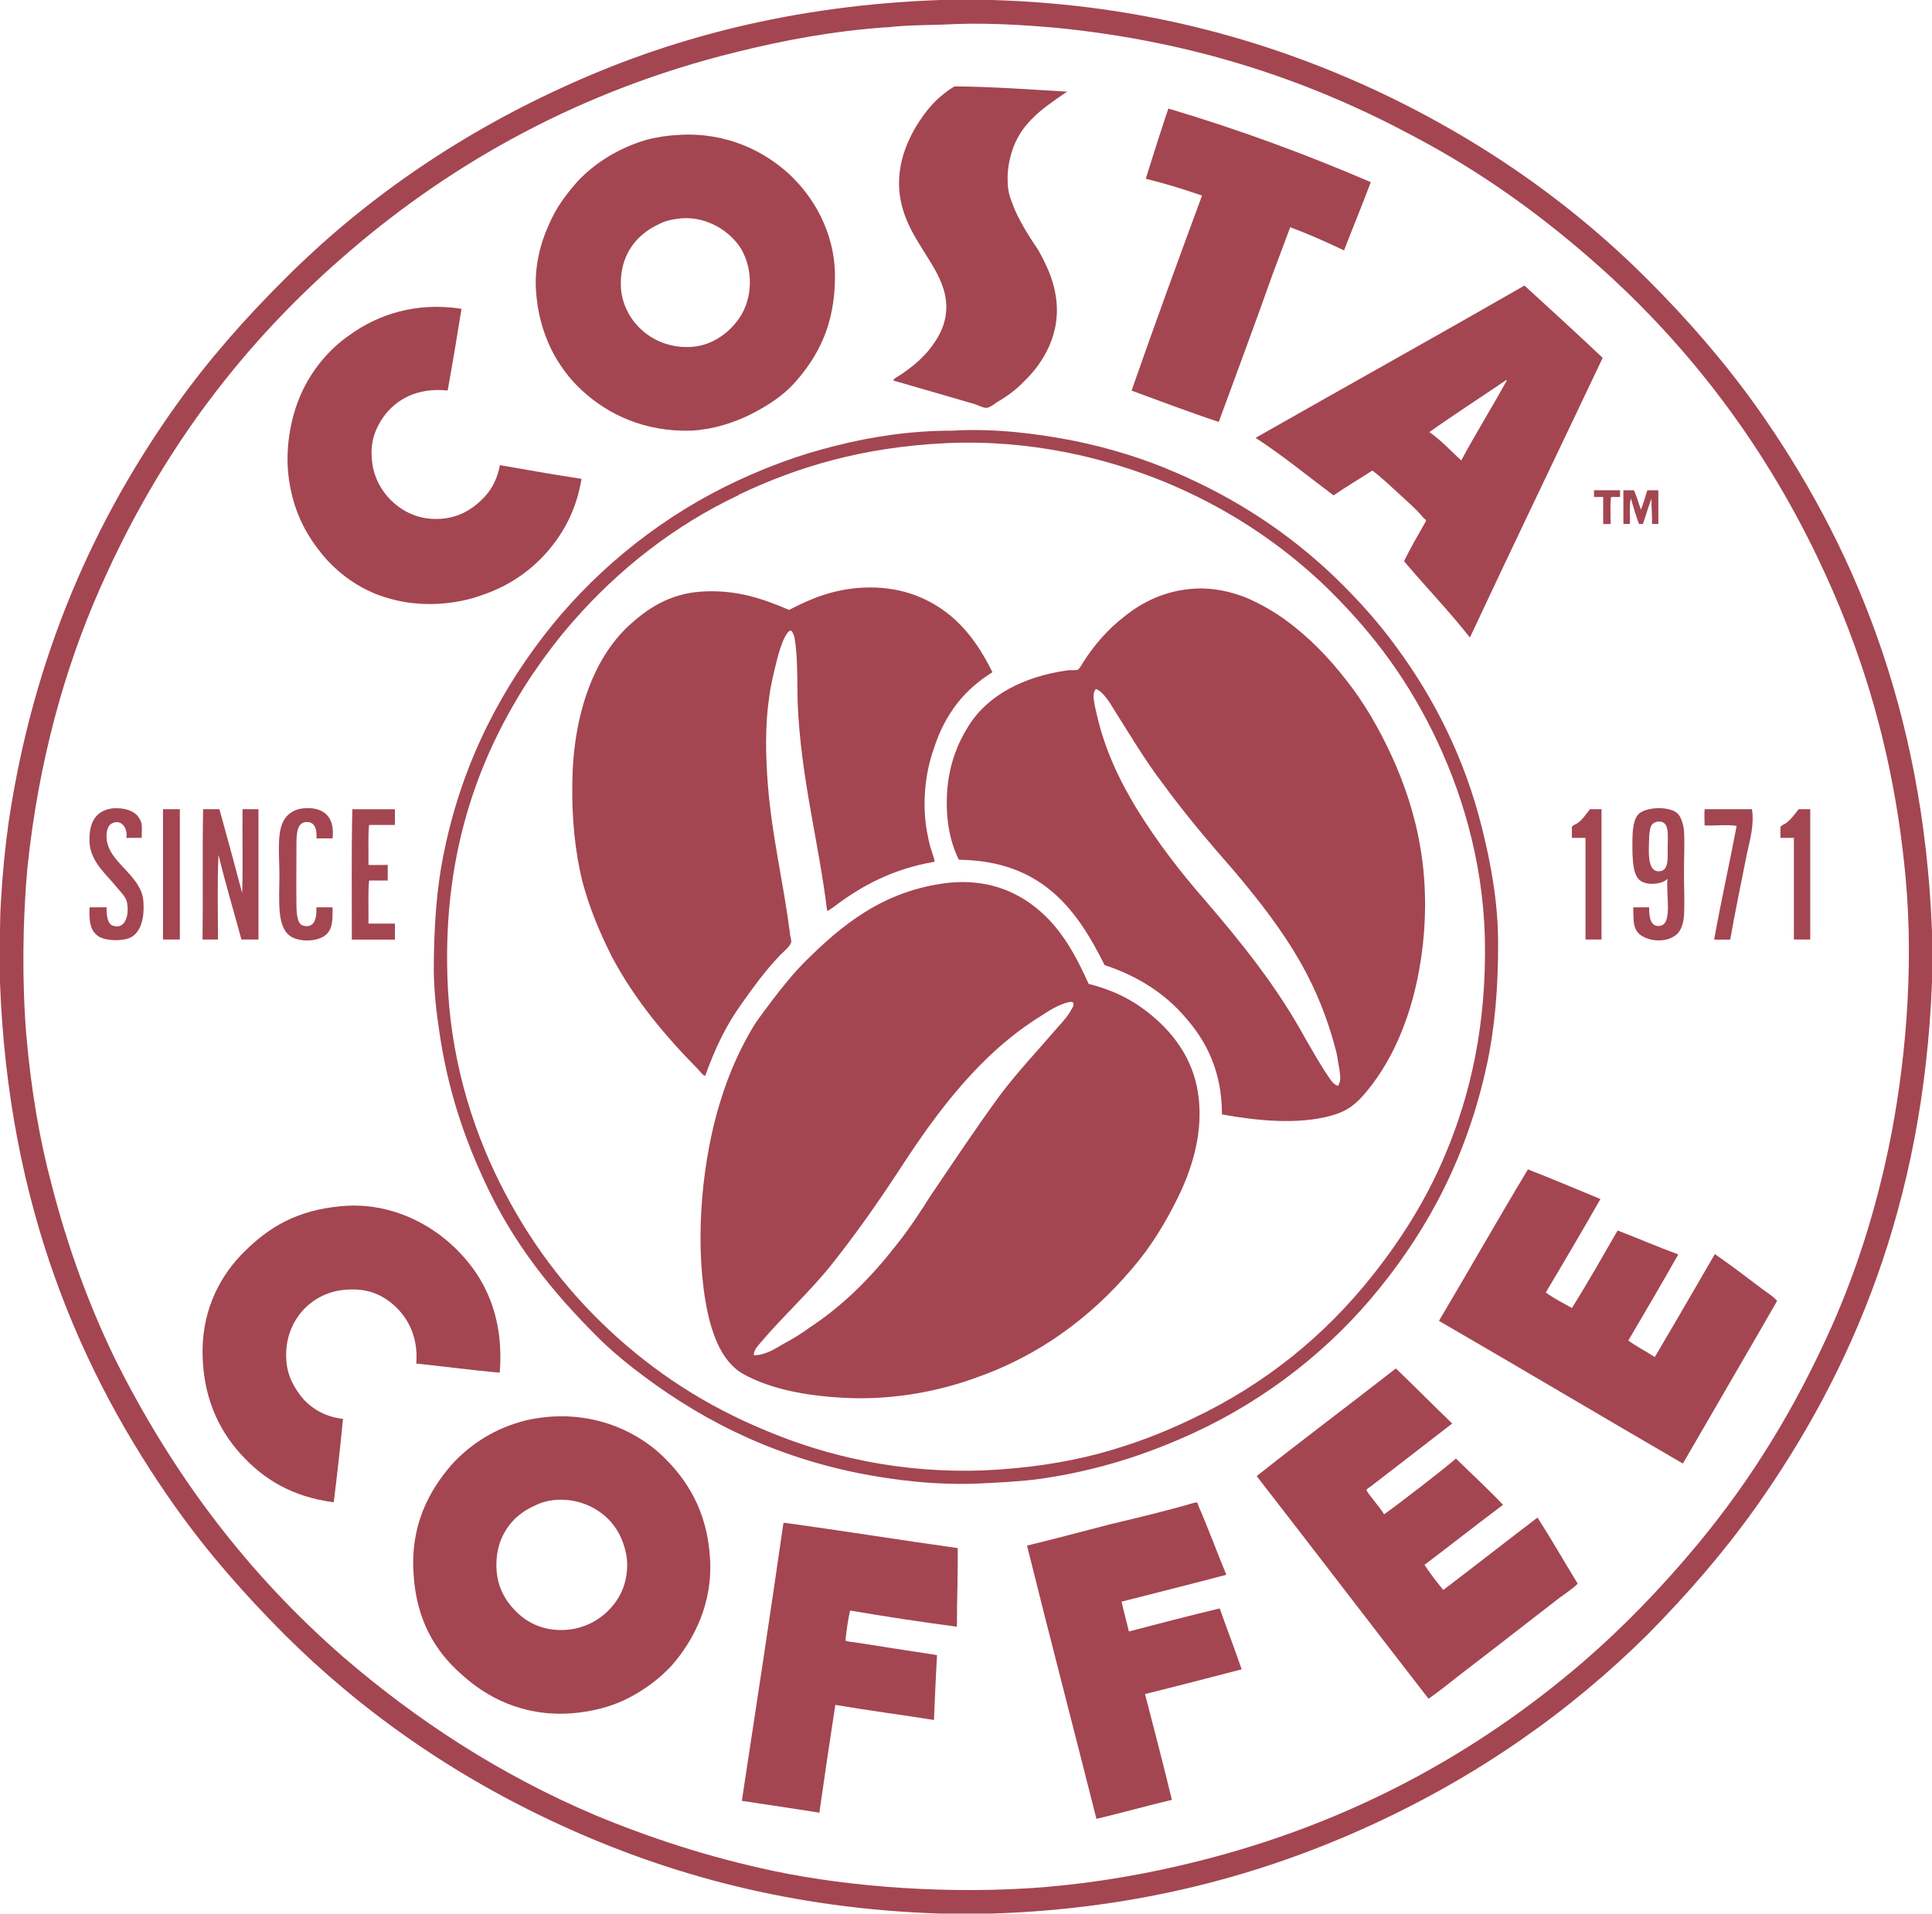 <?xml version="1.0" encoding="UTF-8"?>
<svg id="Layer_1" data-name="Layer 1" xmlns="http://www.w3.org/2000/svg" xmlns:xlink="http://www.w3.org/1999/xlink" viewBox="0 0 231.5 229.33">
  <defs>
    <style>
      .cls-1 {
        clip-path: url(#clippath);
      }

      .cls-2 {
        fill: none;
      }

      .cls-2, .cls-3 {
        stroke-width: 0px;
      }

      .cls-4 {
        clip-path: url(#clippath-1);
      }

      .cls-3 {
        fill: #a34651;
        fill-rule: evenodd;
      }
    </style>
    <clipPath id="clippath">
      <rect class="cls-2" y="0" width="231.5" height="229.33"/>
    </clipPath>
    <clipPath id="clippath-1">
      <rect class="cls-2" y="0" width="231.5" height="229.33"/>
    </clipPath>
  </defs>
  <g id="Costa">
    <g class="cls-1">
      <g class="cls-4">
        <path class="cls-3" d="m112.69,0h6.15c17.83.52,32.66,4.72,45.45,10.57,12.85,5.94,23.87,13.65,33.19,22.98,4.68,4.69,9.01,9.64,12.9,15.07,11.57,16.3,20.08,36.28,21.12,62.98v6.11c-1.04,26.66-9.55,46.61-21.14,62.96-3.91,5.48-8.2,10.4-12.88,15.15-9.32,9.25-20.34,17.01-33.19,22.9-12.79,5.87-27.62,10.03-45.45,10.6h-6.15c-17.88-.57-32.71-4.73-45.5-10.6-12.86-5.89-23.89-13.65-33.16-22.9-4.72-4.75-9.07-9.67-12.96-15.15C9.53,164.41,1,144.38,0,117.76v-6.15c.02-1.1.02-2.37.11-3.53.18-3.31.49-6.44.92-9.52,3-20.21,10.45-36.5,20.07-49.99,3.92-5.5,8.31-10.45,12.99-15.11,9.2-9.23,20.35-17.03,33.09-22.88C80.03,4.62,94.91.63,112.69,0m-6.41,3.26c-6.51.46-12.39,1.57-18.05,2.98-18.55,4.56-33.84,13.14-46.33,23.86-12.68,10.86-22.68,23.97-29.91,40.4-4.25,9.59-7.37,20.76-8.7,33.45-.59,6.4-.66,13.75-.13,20.18.56,6.38,1.56,12.4,3.07,18,1.91,7.4,4.43,14.26,7.5,20.61,7.07,14.2,16.1,25.98,27.39,35.82,8.76,7.56,18.79,14.13,30.21,18.97,6.49,2.7,13.59,5.04,21.39,6.69,9.39,1.97,21.39,2.82,32.45,1.93,6.53-.56,12.44-1.63,18.09-3.03,18.58-4.6,33.81-13.12,46.32-23.86,5.1-4.4,9.63-9.13,13.89-14.26,6.42-7.75,11.61-16.18,16.06-26.15,2.85-6.45,5.12-13.43,6.77-21.29,1.97-9.48,3.07-21.2,2.04-32.36-1.37-14.96-5.28-27.45-10.63-38.55-6.81-14.16-16.05-26.04-27.33-35.81-6.33-5.5-13.12-10.34-20.79-14.4-12.11-6.53-26.01-11.43-43.06-13.11-4.34-.38-8.93-.65-13.56-.38-2.28.07-4.47.07-6.69.33"/>
        <path class="cls-3" d="m127.81,10.97c.11,0,.07.05,0,.05-3.04,2.08-5.9,3.96-6.79,8-.28,1.14-.34,2.25-.24,3.41.1,1.03.51,1.91.87,2.82.77,1.69,1.73,3.2,2.73,4.67.86,1.53,1.76,3.35,2.09,5.33.83,4.64-1.48,8.3-3.86,10.55-.83.88-1.93,1.69-3.17,2.41-.33.24-.85.64-1.19.66-.34.05-.92-.24-1.41-.43-3.33-.97-6.58-1.91-9.83-2.85.13-.19.34-.36.52-.43,1.39-.9,2.56-1.8,3.66-3.07,1.11-1.36,2.2-3.03,2.2-5.32,0-2.68-1.65-4.93-2.81-6.84-1.25-1.98-2.47-4.03-2.8-6.84-.3-3.09.69-5.65,1.84-7.69,1.3-2.19,2.67-3.78,4.75-5.05,4.57.04,8.97.37,13.45.63"/>
        <path class="cls-3" d="m140.08,13.03c8.51,2.54,16.51,5.5,24.17,8.8-1.02,2.74-2.15,5.44-3.2,8.18-2.07-.99-4.19-1.93-6.45-2.78-.71,1.91-1.45,3.87-2.18,5.83-2.04,5.78-4.24,11.65-6.38,17.5-3.55-1.16-6.97-2.48-10.45-3.75,2.73-7.82,5.56-15.57,8.44-23.37-2.16-.75-4.38-1.44-6.74-2.02.66-2.04,1.27-4.1,1.99-6.24.22-.68.44-1.4.69-2.06,0-.02,0-.21.09-.08"/>
        <path class="cls-3" d="m81.41,16.16c5.69-.32,10.16,1.96,13.16,4.71,2.77,2.58,5.48,6.84,5.48,12.27,0,5.85-2.07,9.68-4.95,12.86-1.37,1.49-3.19,2.67-5.2,3.68-2.04,1.01-4.43,1.77-7.03,1.93-5.69.17-10.05-1.98-13.11-4.8-1.51-1.37-2.82-3.13-3.77-5.08-.96-2.03-1.62-4.31-1.78-7.13-.14-2.72.54-5.42,1.47-7.47.92-2.23,2.12-3.79,3.52-5.39,2.02-2.15,4.84-3.98,8.27-4.99,1.25-.33,2.7-.54,3.93-.58m-2.62,10.78c-2.6,1.24-4.63,3.76-4.37,7.65.34,4.02,4,7.33,8.56,6.96,2.52-.19,4.56-1.86,5.61-3.44,1.61-2.3,1.72-5.83.18-8.36-1.15-1.86-3.84-3.84-7.12-3.6-1.14.13-2.04.31-2.86.8"/>
        <path class="cls-3" d="m182.67,34.22c3.15,2.88,6.27,5.74,9.37,8.66-5.3,11.2-10.66,22.3-15.91,33.52-2.49-3.16-5.36-6.15-7.89-9.14.8-1.67,1.72-3.2,2.62-4.81.02-.16-.16-.29-.3-.39-.79-.99-1.88-1.91-2.77-2.74-1.1-.99-2.16-2.04-3.35-2.93-1.55,1.01-3.17,1.95-4.65,2.98-3.09-2.33-6.09-4.78-9.34-6.9,10.74-6.11,21.56-12.13,32.22-18.25m-2.21,11.34c-3.05,2.07-6.17,4.08-9.18,6.22,1.42,1.01,2.53,2.21,3.81,3.4,1.75-3.27,3.7-6.36,5.48-9.62h-.12Z"/>
        <path class="cls-3" d="m55.3,37.02c-.54,3.35-1.08,6.59-1.66,9.78-3.68-.39-6.22,1.1-7.71,3.18-.92,1.32-1.58,2.93-1.37,5.04.24,3.74,3.37,6.85,6.97,7.14,2.42.21,4.28-.62,5.61-1.75,1.38-1.12,2.36-2.54,2.76-4.67,3.29.57,6.43,1.14,9.78,1.64-.6,3.66-2.11,6.44-4.11,8.75-2.04,2.34-4.64,4.1-7.69,5.14-3.43,1.29-7.7,1.49-11.21.46-3.1-.84-5.8-2.68-7.8-4.98-2.04-2.42-3.52-5.05-4.16-8.74-.69-3.89.09-7.99,1.39-10.86,1.25-2.78,3.3-5.3,5.81-7.01,3.31-2.41,7.94-4,13.39-3.13"/>
        <path class="cls-3" d="m114.15,51.61c5.04-.31,10.28.37,14.62,1.23,4.41.91,8.43,2.18,12.1,3.78,7.46,3.2,13.75,7.44,19.09,12.56,2.75,2.66,5.26,5.45,7.44,8.47,4.38,5.96,8.08,13.12,10.17,21.54,1.06,4.25,1.94,8.89,1.94,13.9,0,5.4-.39,10.1-1.36,14.57-2.36,10.85-6.91,19.4-12.9,26.79-5.73,7.1-13.35,13.19-22.26,17.29-5.55,2.54-11.36,4.47-18.32,5.48-2.39.32-4.78.43-7.34.56-5.11.22-10.04-.37-14.52-1.25-11-2.25-19.59-6.83-27.02-12.64-1.46-1.14-2.97-2.43-4.22-3.7-5.32-5.3-9.99-11.06-13.38-18.35-2.51-5.35-4.54-11.2-5.55-18.23-.35-2.28-.63-4.75-.66-7.27,0-5.35.34-10.15,1.3-14.57,2.24-10.76,7.01-19.59,12.87-26.84,5.77-7.09,13.41-13.23,22.26-17.34,3.58-1.67,7.45-3.12,11.71-4.17,4.22-1.07,8.87-1.81,13.97-1.81h.08Zm-25.62,7.71c-7.77,3.66-14.46,8.98-19.79,15.07-1.79,2.02-3.43,4.21-5,6.51-6.07,9.16-10.64,20.68-10.13,36.14.28,9.44,2.84,17.83,6.26,24.67,3.46,6.94,7.83,12.74,13.18,17.73,5.3,4.95,11.47,9.03,18.85,12.05,7.22,3.03,16.08,5.12,26.16,4.71,5-.24,9.4-.9,13.54-1.98,4.1-1.11,7.73-2.49,11.28-4.21,8.75-4.14,15.87-9.97,21.54-17.11,3.44-4.33,6.48-9.11,8.73-14.48,3.11-7.34,5.01-15.84,4.77-26.11-.26-9.42-2.9-17.84-6.27-24.66-3.52-7.09-7.83-12.59-13.2-17.74-5.3-4.97-11.5-9.09-18.85-12.14-7.04-2.88-16.15-5.14-26.33-4.66-9.93.49-17.68,2.82-24.73,6.17"/>
        <path class="cls-3" d="m194.12,58.75v.81h-1.08c-.13.97-.04,2.21-.04,3.24h-.9v-3.24h-1.1v-.81h3.12Z"/>
        <path class="cls-3" d="m194.53,58.75h1.26c.32.75.56,1.53.82,2.32.33-.71.52-1.57.78-2.32h1.32v4.04h-.76c.04-1.03-.09-1.95-.06-3.02-.4.98-.68,2.04-1.03,3.02h-.47c-.37-1-.68-2.03-.98-3.07-.2.9-.06,2.07-.11,3.07h-.78v-4.04Z"/>
        <path class="cls-3" d="m118.93,80.55c-1.68,1.05-3.07,2.25-4.25,3.76-1.21,1.57-2.14,3.37-2.77,5.37-1.09,2.98-1.5,7.03-.72,10.56.11.61.23,1.11.4,1.61.13.49.34.93.41,1.42-5.02.84-8.84,2.92-12.16,5.46-.25.13-.41.35-.73.42-1.01-8.28-3.15-15.87-3.53-24.88-.06-2.2,0-4.65-.23-6.82-.1-.66-.1-1.38-.55-1.88-.37,0-.52.41-.73.72-.44.86-.77,1.95-1.02,2.99-.35,1.4-.74,2.98-.91,4.51-.48,3.2-.39,6.96-.13,10.27.5,6.24,1.84,11.57,2.64,17.72,0,.41.22.88.15,1.14-.15.58-1.12,1.27-1.56,1.8-1.58,1.67-3.02,3.64-4.33,5.5-1.87,2.59-3.22,5.37-4.4,8.69-.28-.02-.53-.39-.8-.7-3.91-3.96-7.63-8.35-10.38-13.54-1.46-2.9-2.71-5.83-3.59-9.2-.81-3.4-1.24-7.25-1.16-11.64.08-8.03,2.47-14.83,6.72-18.81,2.21-2.04,4.89-3.86,8.68-4.12,4.36-.3,7.61.94,10.57,2.19,2.6-1.35,5.3-2.49,8.85-2.67,4.24-.21,7.49,1.1,9.93,2.92,2.49,1.86,4.22,4.45,5.59,7.21"/>
        <path class="cls-3" d="m146.42,133.54c0-5.15-1.88-8.79-4.39-11.62-2.43-2.86-5.74-4.98-9.67-6.26-3.33-6.68-7.51-12.5-17.46-12.63-1.2-2.39-1.63-5.27-1.39-8.41.23-2.98,1.22-5.52,2.5-7.55,2.24-3.68,6.57-6.01,11.99-6.75.37,0,.86,0,1.14-.05.14-.08.47-.55.65-.9,1.3-2.04,2.92-3.92,4.84-5.41,2.07-1.7,4.89-3.22,8.54-3.42,2.27-.13,4.35.37,6.2,1.1,1.65.72,3.27,1.64,4.61,2.62,2.87,2.08,5.27,4.58,7.35,7.27,2.11,2.65,3.92,5.79,5.42,9.05,1.55,3.37,2.81,7.1,3.47,11.15.75,4.45.68,9.2,0,13.5-.96,6.13-3.11,11.48-6.4,15.49-1.15,1.39-2.16,2.38-4.25,2.96-4,1.14-9.05.62-13.14-.13m-15.11-48.37c.99,4.64,2.91,8.49,4.92,11.8,2.48,4.01,5.27,7.61,8.15,10.9,4.54,5.29,8.7,10.48,12.04,16.61.89,1.5,1.74,3.07,2.69,4.44.31.48.67,1.06,1.21,1.19.43-.64.22-1.4.15-2.06-.15-.69-.21-1.36-.36-2-1.01-3.97-2.41-7.34-4.11-10.41-2.32-4.14-5.15-7.73-8.06-11.19-2.95-3.37-5.93-6.86-8.65-10.6-2.06-2.69-3.85-5.72-5.74-8.7-.54-.92-1.45-2.37-2.25-2.59-.51.56-.18,1.68,0,2.59"/>
        <path class="cls-3" d="m16.99,100.41h-1.86c.23-1.14-.63-2.41-1.83-1.67-.66.44-.61,1.89-.39,2.45.6,2.32,3.99,3.91,4.26,6.69.18,2.03-.25,3.8-1.49,4.45-.96.49-2.91.45-3.84-.09-.98-.64-1.19-1.67-1.11-3.51h2.05c-.04.82.06,1.95.72,2.19,1.51.55,2.04-1.29,1.7-2.85-.11-.56-.7-1.14-1.18-1.7-1.14-1.47-3.09-2.96-3.29-5.31-.12-2.28.58-3.91,2.76-4.19,1.46-.12,2.69.35,3.15,1.12.48.68.34,1.08.34,2.41"/>
        <path class="cls-3" d="m39.86,100.47h-1.94c.06-1.03-.15-1.73-.81-1.92-1.62-.33-1.59,1.46-1.59,3.02,0,2.19-.03,4.58,0,6.88,0,1.29.18,2.35.82,2.48,1.37.36,1.63-.95,1.57-2.2h1.94c0,1.29.02,2.19-.43,2.87-.73,1.22-3.12,1.38-4.39.73-1.93-.99-1.55-4.26-1.55-7.44,0-2.41-.32-5.03.49-6.51.46-.9,1.42-1.44,2.37-1.51,2.36-.23,3.82.95,3.51,3.59"/>
        <path class="cls-3" d="m195.69,108.73h1.92c-.03,1.29.21,2.39,1.32,2.22,1.55-.27.63-3.98.89-5.64-.61.65-2.42.86-3.28.22-.86-.64-.94-2.39-.94-4.3,0-1.73.08-3.06.81-3.74,1.05-.86,3.78-.86,4.64.03.36.36.66,1.26.73,1.99.1,1.47,0,3.24,0,5.12s.1,3.49,0,5.11c-.08,1.18-.49,2.11-1.22,2.48-1.27.87-3.83.52-4.52-.78-.36-.68-.3-1.37-.34-2.71m1.92-8.71c-.03,1.73-.39,4.62,1.32,4.38,1-.15.89-1.44.89-2.82,0-1.63.27-3.31-1.27-3.11-.72.15-.86.68-.93,1.55"/>
        <path class="cls-3" d="m19.55,96.97h2v15.62h-2.02v-15.44c0-.07,0-.14.02-.18"/>
        <path class="cls-3" d="m24.34,96.97h1.95c.93,3.33,1.83,6.68,2.73,10.06.1-3.35,0-6.73.04-10.06h1.91v15.62h-2.04c-.93-3.44-1.93-6.75-2.75-10.15-.16,3.29-.06,6.73-.06,10.15h-1.85c.07-5.21-.04-10.52.07-15.62"/>
        <path class="cls-3" d="m47.32,96.97v1.89h-3.09c-.16,1.44-.04,3.22-.08,4.79.65.03,1.61,0,2.31,0v1.87h-2.23c-.16,1.57-.04,3.5-.08,5.16h3.17v1.92h-5.16c0-5.21-.06-10.52.06-15.62h5.1Z"/>
        <path class="cls-3" d="m190.51,96.97h1.39v15.62h-1.92v-12.18h-1.63v-1.33c.23-.29.54-.29.78-.52.52-.37.93-1.03,1.38-1.58"/>
        <path class="cls-3" d="m209.93,96.97c.28,2-.24,3.61-.6,5.31-.68,3.42-1.38,6.79-2.01,10.32h-1.92c.81-4.6,1.83-9.05,2.69-13.63-1.15-.18-2.62,0-3.84-.05.01-.62-.06-1.39.01-1.95h5.66Z"/>
        <path class="cls-3" d="m215.52,96.97h1.39v15.62h-1.96v-12.18h-1.61v-1.33c.2-.16.34-.29.55-.35.63-.43,1.11-1.08,1.62-1.75"/>
        <path class="cls-3" d="m130.46,117.91c3.76.97,6.23,2.48,8.61,4.73,2.23,2.15,4.1,5.01,4.55,8.84.51,4.23-.71,8.14-2.05,11.13-1.44,3.07-3.06,5.86-5.04,8.36-4.84,6.02-11.11,11.11-19.38,14.06-4.71,1.74-10.77,2.97-17.4,2.39-4.23-.33-7.86-1.2-10.69-2.76-2.72-1.53-3.92-5.15-4.54-8.79-1.31-7.91-.28-17.24,1.79-23.87,1.06-3.47,2.45-6.52,4.12-9.25.66-.98,1.4-1.93,2.13-2.91,1.17-1.53,2.4-3.07,3.79-4.49,4.41-4.4,9.41-8.62,17.22-9.55,5-.54,8.6,1.23,11.11,3.44,2.58,2.24,4.28,5.35,5.77,8.68m-2.46,2.19c-1.15.29-2.21.95-3.31,1.67-7.16,4.46-12.28,11.28-16.79,18.22-2.62,4.02-5.42,8-8.34,11.66-2.63,3.26-5.7,6.04-8.32,9.13-.37.45-.93.96-.91,1.62,1.34.02,2.54-.77,3.55-1.36,1.13-.59,2.2-1.27,3.16-1.97,4.09-2.69,7.4-6.07,10.36-9.86,1.51-1.88,2.81-3.87,4.12-5.93,2.72-4.02,5.4-8.06,8.25-11.96,2.19-2.92,4.65-5.5,6.97-8.21.56-.63,1.22-1.33,1.62-2.1.13-.2.45-.65.18-.91-.24-.11-.37,0-.56,0"/>
        <path class="cls-3" d="m183.09,140.14c2.93,1.14,5.77,2.35,8.68,3.55-2.15,3.77-4.34,7.5-6.55,11.2.98.72,2.08,1.27,3.14,1.86,1.91-3.07,3.68-6.18,5.47-9.29,2.45.94,4.83,1.97,7.27,2.87-1.97,3.48-3.97,6.88-5.99,10.32,1,.73,2.11,1.27,3.17,1.98,2.42-4.08,4.78-8.18,7.2-12.34,1.97,1.36,3.79,2.75,5.65,4.16.62.48,1.34.88,1.81,1.45-3.74,6.51-7.52,12.96-11.29,19.49-9.8-5.69-19.44-11.43-29.23-17.1,3.57-6.01,7.06-12.17,10.66-18.15"/>
        <path class="cls-3" d="m59.88,164.5c-3.39-.3-6.64-.75-10-1.09.22-2.87-.73-5.02-2.28-6.62-1.42-1.43-3.31-2.45-6.01-2.24-4.24.2-7.63,3.79-7.28,8.48.12,1.95,1.08,3.55,2.14,4.75,1.15,1.18,2.64,2.02,4.65,2.26-.33,3.37-.69,6.66-1.11,9.99-5.05-.66-8.45-2.8-11.16-5.79-2.71-3-4.56-7-4.56-12.31s2.36-9.35,5.02-11.94c2.95-2.95,6.31-4.94,11.46-5.43,5.51-.56,10.1,1.75,13.02,4.3,3.82,3.31,6.7,8.28,6.11,15.63"/>
        <path class="cls-3" d="m174.02,170.58c-3.01,2.32-6.51,5.05-9.72,7.51-.2.12-.57.4-.57.46,0,.05.37.64.47.71.58.79,1.14,1.4,1.65,2.21,1.49-1.05,2.93-2.21,4.37-3.29,1.42-1.11,2.84-2.21,4.24-3.39,1.87,1.84,3.85,3.65,5.64,5.54-3.21,2.41-6.29,4.84-9.41,7.2.71,1.08,1.46,2.04,2.25,3.01,3.79-2.88,7.52-5.81,11.29-8.68,1.66,2.58,3.2,5.29,4.82,7.93-.66.64-1.49,1.18-2.2,1.7-3.69,2.84-7.45,5.8-11.2,8.66-1.49,1.14-2.95,2.37-4.48,3.42-6.92-8.92-13.7-17.81-20.59-26.68,5.49-4.34,11.12-8.56,16.68-12.9,2.28,2.19,4.47,4.41,6.75,6.6"/>
        <path class="cls-3" d="m66.17,169.76c5.73-.34,10.32,1.98,13.16,4.67,3,2.85,5.36,6.62,5.73,12.08.44,5.62-1.99,10.13-4.57,13.08-1.44,1.55-3.18,2.86-5.12,3.87-1.95,1.01-4.29,1.67-7,1.87-5.77.37-10.09-1.95-13.06-4.67-3.2-2.79-5.42-6.57-5.75-11.97-.42-5.9,1.84-10,4.53-13.14,2.02-2.22,4.72-4.13,8.21-5.14,1.18-.36,2.58-.56,3.87-.66m-2.19,10.73c-.89.39-1.72.99-2.27,1.51-1.22,1.25-2.19,2.94-2.23,5.4-.04,2.32.8,4.07,2.09,5.45,1.23,1.36,2.95,2.34,5.09,2.48,2.48.17,4.59-.77,6.02-2.11,1.38-1.29,2.47-3.11,2.47-5.7,0-1.73-.76-3.57-1.47-4.51-1.22-1.78-3.59-3.28-6.49-3.28-1.19,0-2.36.3-3.2.76"/>
        <path class="cls-3" d="m146.94,188.72c-4.23,1.12-8.37,2.15-12.55,3.22.28,1.23.6,2.39.88,3.57,3.6-.94,7.24-1.89,10.88-2.76.87,2.45,1.78,4.82,2.63,7.3-3.89,1-7.7,2.01-11.58,2.96,1.09,4.21,2.19,8.41,3.22,12.68-2.98.71-5.97,1.55-9.04,2.28-2.76-10.93-5.61-21.84-8.32-32.75,3.24-.77,6.63-1.7,9.99-2.56,3.49-.83,6.88-1.64,10.08-2.58.45-.11.34.09.49.43,1.14,2.59,2.28,5.7,3.33,8.22"/>
        <path class="cls-3" d="m94.03,182.49c6.99.96,13.78,2.06,20.73,3.03.03,3.2-.1,6.24-.1,9.42-4.34-.57-8.56-1.21-12.8-1.94-.27,1.16-.42,2.41-.56,3.6.37.17.88.17,1.29.24,3.17.51,6.56,1.02,9.69,1.5-.15,2.56-.26,5.22-.37,7.78-3.94-.63-7.89-1.14-11.82-1.81-.66,4.32-1.29,8.54-1.91,12.92-3.11-.5-6.17-.94-9.29-1.42,1.69-11.11,3.38-22.12,4.97-33.21q0-.11.15-.11"/>
      </g>
    </g>
  </g>
</svg>